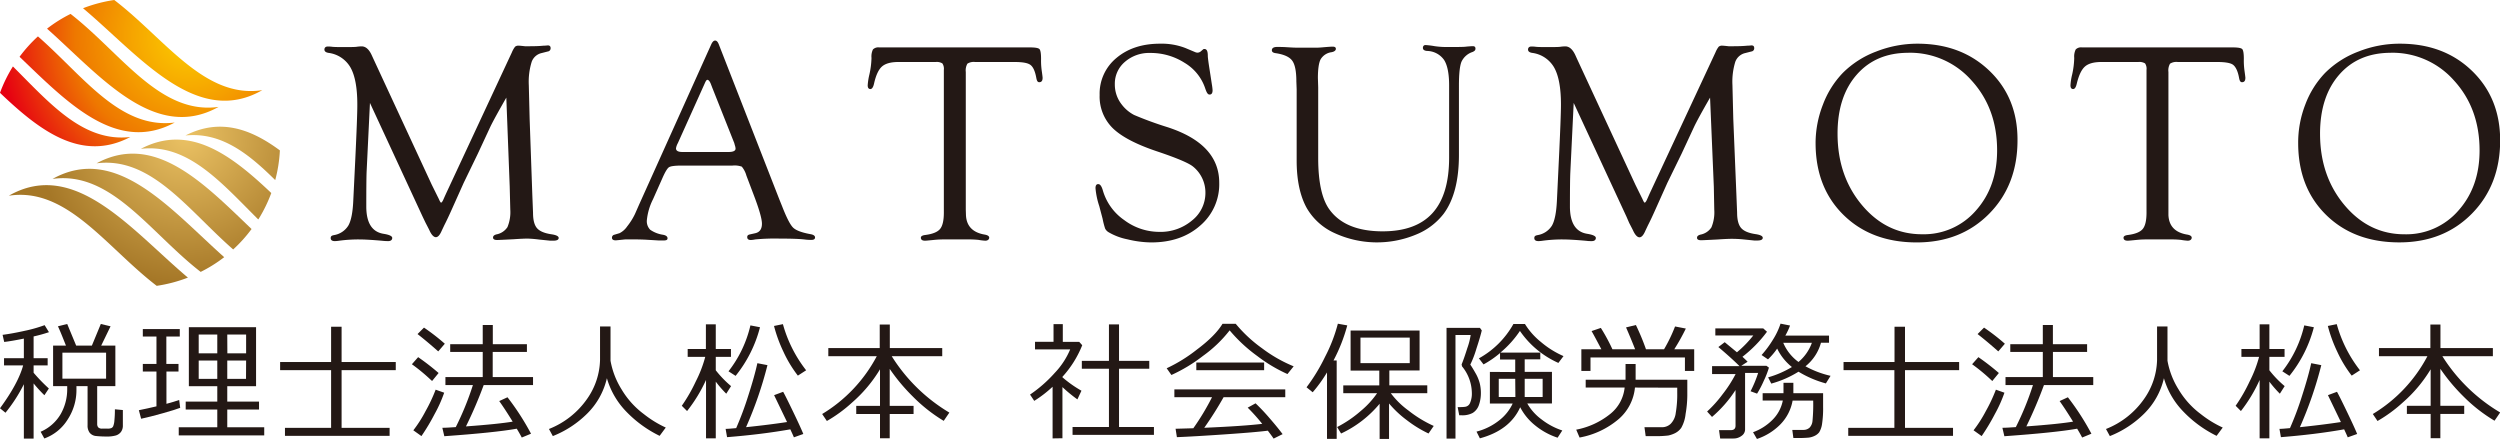 <svg xmlns="http://www.w3.org/2000/svg" xmlns:xlink="http://www.w3.org/1999/xlink" width="743.95" height="130.62" viewBox="0 0 743.95 130.62"><defs><style>.cls-1{fill:#231815;}.cls-2{fill:url(#radial-gradient);}.cls-3{fill:url(#radial-gradient-2);}.cls-4{fill:url(#radial-gradient-3);}.cls-5{fill:url(#radial-gradient-4);}.cls-6{fill:url(#grad_9);}.cls-7{fill:url(#grad_9-2);}.cls-8{fill:url(#grad_9-3);}.cls-9{fill:url(#grad_9-4);}.cls-10{fill:url(#grad_9-5);}</style><radialGradient id="radial-gradient" cx="1289.31" cy="-905.88" r="85.66" gradientTransform="translate(-807.03 617.58) scale(0.67)" gradientUnits="userSpaceOnUse"><stop offset="0" stop-color="#fdd000"/><stop offset="0.33" stop-color="#f5a100"/><stop offset="0.6" stop-color="#ee7800"/><stop offset="0.76" stop-color="#eb4907"/><stop offset="1" stop-color="#e60012"/></radialGradient><radialGradient id="radial-gradient-2" cx="1289.31" cy="-905.88" r="85.65" xlink:href="#radial-gradient"/><radialGradient id="radial-gradient-3" cx="1289.31" cy="-905.88" r="85.66" xlink:href="#radial-gradient"/><radialGradient id="radial-gradient-4" cx="1289.31" cy="-905.88" r="85.66" xlink:href="#radial-gradient"/><radialGradient id="grad_9" cx="525.52" cy="-305.83" r="22.01" gradientTransform="translate(-995.86 651.98) scale(2)" gradientUnits="userSpaceOnUse"><stop offset="0" stop-color="#ebc264"/><stop offset="1" stop-color="#a57727"/></radialGradient><radialGradient id="grad_9-2" cx="525.52" cy="-305.83" r="22.01" xlink:href="#grad_9"/><radialGradient id="grad_9-3" cx="525.52" cy="-305.83" r="22.01" xlink:href="#grad_9"/><radialGradient id="grad_9-4" cx="525.52" cy="-305.83" r="22.01" xlink:href="#grad_9"/><radialGradient id="grad_9-5" cx="525.52" cy="-305.83" r="22.01" xlink:href="#grad_9"/></defs><title>logo.svg</title><path class="cls-1" d="M150.67,29.05q-3.55,6.19-4.73,8.62l-3.72,8L138,54.38l-3.51,7.83c-.86,1.94-1.62,3.54-2.26,4.79l-.75,1.58c-.55,1.31-1.14,2-1.77,2s-1.3-.68-1.9-2c-.11-.25-.5-1-1.17-2.29l-.84-1.75L110.09,30.63l-1,20.64Q109,53.82,109,61.45q0,7.33,5.17,8.13c1.7.28,2.55.68,2.55,1.23s-.4.94-1.21.94a15.4,15.4,0,0,1-1.54-.08q-4.65-.42-7.2-.42a43.66,43.66,0,0,0-5.82.38,9.84,9.84,0,0,1-1.29.12c-.83,0-1.25-.3-1.25-.9s.33-.76,1-.89a6.19,6.19,0,0,0,4.25-2.84q1.22-2.13,1.46-7.26l.59-12.11q.63-13.14.62-16.61,0-7.42-2-11a8.81,8.81,0,0,0-6.54-4.4c-.84-.13-1.25-.47-1.25-1s.34-.9,1-.9c.25,0,.71,0,1.37.09.39.05,1.34.08,2.84.08,2.27,0,3.72,0,4.33-.08a11.43,11.43,0,0,1,1.54-.13c1.2,0,2.2.88,3,2.63l.46,1,17.38,37.49,2.13,4.3c.31.72.53,1.08.67,1.08s.37-.26.62-.79l.5-1.13.38-.83,19.58-42a7.24,7.24,0,0,1,.94-1.65,1.54,1.54,0,0,1,1.1-.31c.23,0,.84.06,1.84.17.36,0,.82,0,1.37,0,1.76,0,3.16-.06,4.22-.17.5,0,.9-.05,1.2-.08q.84,0,.84.81a.94.94,0,0,1-.84,1l-1.79.46a4.11,4.11,0,0,0-3,2.61,20,20,0,0,0-.86,6.91l.25,10.07.8,22.68.21,5.27c0,2.11.38,3.63,1.16,4.55s2.2,1.53,4.26,1.84c1.47.21,2.21.58,2.21,1.1s-.52.81-1.54.81c-.31,0-.65,0-1,0l-3.25-.33A34.57,34.57,0,0,0,157,71c-.86,0-2.22.06-4.08.19-2.89.15-4.55.23-5,.23-.8,0-1.2-.25-1.2-.73s.34-.75,1-.94a5,5,0,0,0,3.29-2.17,11.68,11.68,0,0,0,.84-5.26l-.17-6.81Z"/><path class="cls-1" d="M218,49.27h-15.1c-2.05,0-3.33.17-3.83.5s-1.17,1.45-2,3.35l-2.73,6.14a17.66,17.66,0,0,0-1.85,6.27,3.62,3.62,0,0,0,1,2.84,9,9,0,0,0,3.86,1.5c.83.17,1.26.49,1.29,1s-.36.69-1.17.69c-.3,0-.77,0-1.41,0l-4-.24q-2-.09-4.62-.09c-.81,0-1.43,0-1.87.06-1.42.15-2.19.23-2.33.23-.75,0-1.13-.26-1.13-.77a.88.88,0,0,1,.71-.9l1.54-.46a6,6,0,0,0,2.26-2,19.22,19.22,0,0,0,2.33-3.7l1.21-2.75,21.44-47.62c.36-.83.76-1.25,1.21-1.25s.82.4,1.12,1.21l17.94,45.94.91,2.26c1.31,3.36,2.4,5.46,3.26,6.28s2.61,1.47,5.25,1.94c.86.17,1.28.51,1.25,1s-.41.69-1.16.69c-.25,0-.78,0-1.59-.08Q237.57,71,232,71a61.75,61.75,0,0,0-7.26.25,8,8,0,0,1-1.29.17c-.73,0-1.09-.29-1.09-.86s.35-.72,1-.85l1.3-.29c1.39-.28,2.08-1.23,2.08-2.85q0-2.2-2.54-8.81l-2.09-5.52a7.19,7.19,0,0,0-1.37-2.65A6.4,6.4,0,0,0,218,49.27Zm.5-6.71L211.92,26l-.33-.87c-.33-.89-.7-1.35-1.08-1.38-.2,0-.42.24-.67.79l-8.13,18.06a4.85,4.85,0,0,0-.55,1.54c0,.73.64,1.09,1.92,1.09l1.13,0H216.8c1.39,0,2.09-.35,2.09-1a3.63,3.63,0,0,0-.21-1Z"/><path class="cls-1" d="M301.92,18.45H290.2a3.52,3.52,0,0,0-2.32.5,4,4,0,0,0-.48,2.47V62.35l.05,1.63c.13,3.26,2,5.2,5.46,5.81,1,.16,1.46.48,1.46.94s-.39.9-1.17.9a17.66,17.66,0,0,1-2.05-.25,30.92,30.92,0,0,0-3.76-.13l-3.05,0-3.26,0a27.68,27.68,0,0,0-3,.13c-1.59.16-2.52.25-2.8.25-.83,0-1.25-.3-1.25-.9,0-.43.46-.71,1.37-.81q3.21-.42,4.34-1.78c.75-.9,1.13-2.53,1.13-4.87V21.88l0-1.09a2.84,2.84,0,0,0-.44-1.92,3.19,3.19,0,0,0-2-.42H267.34q-3.37,0-4.9,1.36c-1,.9-1.8,2.6-2.35,5.11-.25,1.08-.63,1.61-1.13,1.58s-.75-.4-.75-1.12a18.79,18.79,0,0,1,.5-3.2,25,25,0,0,0,.63-4.95,4.8,4.8,0,0,1,.43-2.51,2.24,2.24,0,0,1,1.86-.61h44.91c1.53,0,2.46.17,2.78.5s.48,1.32.48,2.95a21.4,21.4,0,0,0,.21,3.57c.14.95.22,1.62.25,2,0,.83-.27,1.27-.88,1.33s-.83-.4-1-1.29c-.36-2-.94-3.26-1.75-3.86S304.25,18.45,301.92,18.45Z"/><path class="cls-1" d="M345.2,13a19.59,19.59,0,0,1,7.55,1.29l2.88,1.21a1.86,1.86,0,0,0,.75.17,1.58,1.58,0,0,0,1-.42l.58-.5a.56.56,0,0,1,.46-.17c.7,0,1,.66,1,2.05,0,.47.18,1.87.55,4.21l.66,4.29a16.69,16.69,0,0,1,.21,1.71c0,.87-.3,1.3-.89,1.3s-.91-.67-1.36-2a14,14,0,0,0-6.09-7.45,18.69,18.69,0,0,0-10.25-2.93,10.93,10.93,0,0,0-7.5,2.65,8.47,8.47,0,0,0-3,6.62,9.59,9.59,0,0,0,2,6,11.08,11.08,0,0,0,3.73,3.18,103.86,103.86,0,0,0,9.93,3.63q15.41,5,15.41,16.54a16.18,16.18,0,0,1-5.67,12.76q-5.67,5-14.56,5a30.92,30.92,0,0,1-7.07-.92,17.85,17.85,0,0,1-5.65-2.13,2.67,2.67,0,0,1-1-1.06,22.53,22.53,0,0,1-.75-2.9c-.05-.22-.4-1.49-1-3.8A22.76,22.76,0,0,1,326,56c0-.84.29-1.24.86-1.21s1,.71,1.36,2a16.17,16.17,0,0,0,6.32,8.7A17.43,17.43,0,0,0,345,69a14.5,14.5,0,0,0,9.71-3.38,10.43,10.43,0,0,0,4-8.23,9.93,9.93,0,0,0-3.66-7.8Q353.14,48,344.18,45q-9.26-3.12-13.1-6.91a13.2,13.2,0,0,1-3.85-9.84,13.73,13.73,0,0,1,5-11Q337.28,13,345.2,13Z"/><path class="cls-1" d="M431.23,47V25.41c0-3.47-.5-6-1.5-7.57a6.33,6.33,0,0,0-5.09-2.68c-.81-.08-1.21-.38-1.21-.9s.28-.88.83-.85a23.52,23.52,0,0,1,2.67.33,24.12,24.12,0,0,0,3.78.25c3.11,0,5,0,5.74-.13q1.46-.12,1.83-.12c.53,0,.79.24.79.73s-.29.74-.87,1a5.52,5.52,0,0,0-3.3,2.92q-.75,1.88-.75,7.09V46.1q0,11.38-4.55,17.52a19.62,19.62,0,0,1-8.23,6.19,30.17,30.17,0,0,1-24.21-.44,18.21,18.21,0,0,1-8.3-7.46q-3-5.43-3-14.14V26.58l-.09-2.37q0-4.47-1.23-6.15c-.82-1.13-2.46-1.87-4.94-2.24-.75-.1-1.12-.39-1.12-.85,0-.65.52-1,1.58-1,.7,0,1.65,0,2.88.08s2.21.13,2.79.13l3.21,0h3.17c.34,0,1.11-.06,2.34-.17,1-.08,1.74-.13,2.13-.13.64,0,.95.22.95.66s-.44.85-1.33,1A4.45,4.45,0,0,0,393,17.64c-.54,1-.82,2.91-.82,5.6l.09,2.75V47q0,10.75,3.34,15.34,4.71,6.49,15.82,6.5,9.94,0,14.86-5.44T431.23,47Z"/><path class="cls-1" d="M508.88,29.05q-3.56,6.19-4.72,8.62l-3.72,8-4.27,8.75-3.51,7.83q-1.29,2.91-2.26,4.79l-.75,1.58c-.55,1.31-1.14,2-1.77,2s-1.29-.68-1.9-2c-.11-.25-.5-1-1.17-2.29L484,64.46,468.3,30.63l-1,20.64q-.12,2.55-.12,10.18,0,7.33,5.17,8.13c1.69.28,2.54.68,2.54,1.23s-.4.94-1.21.94c-.52,0-1,0-1.54-.08q-4.65-.42-7.19-.42a43.7,43.7,0,0,0-5.83.38,9.7,9.7,0,0,1-1.29.12c-.83,0-1.25-.3-1.25-.9s.33-.76,1-.89a6.23,6.23,0,0,0,4.26-2.84q1.2-2.13,1.46-7.26l.58-12.11q.63-13.14.63-16.61,0-7.42-2-11a8.83,8.83,0,0,0-6.55-4.4c-.84-.13-1.25-.47-1.25-1s.34-.9,1-.9c.25,0,.71,0,1.37.09.39.05,1.34.08,2.84.08,2.28,0,3.72,0,4.33-.08a11.56,11.56,0,0,1,1.55-.13c1.19,0,2.19.88,3,2.63l.45,1,17.39,37.49,2.12,4.3c.31.72.53,1.08.67,1.08s.37-.26.63-.79l.5-1.13.37-.83,19.58-42a7.24,7.24,0,0,1,.94-1.65,1.55,1.55,0,0,1,1.11-.31c.22,0,.83.06,1.83.17.36,0,.82,0,1.38,0,1.75,0,3.15-.06,4.21-.17.5,0,.9-.05,1.21-.08.55,0,.83.24.83.81a.94.94,0,0,1-.83,1l-1.8.46a4.13,4.13,0,0,0-3,2.61,20.06,20.06,0,0,0-.85,6.91l.25,10.07L516.72,58l.21,5.27c0,2.11.39,3.63,1.17,4.55s2.19,1.53,4.25,1.84c1.47.21,2.21.58,2.21,1.1s-.51.81-1.54.81c-.31,0-.65,0-1,0l-3.25-.33a34.57,34.57,0,0,0-3.49-.17c-.86,0-2.22.06-4.08.19-2.89.15-4.55.23-5,.23-.8,0-1.2-.25-1.2-.73s.35-.75,1-.94a5,5,0,0,0,3.29-2.17,11.68,11.68,0,0,0,.84-5.26L510,55.55Z"/><path class="cls-1" d="M570.6,13q13,0,21.41,8.06t8.36,20.65q0,13.34-8.42,21.88t-21.56,8.55q-13.47,0-21.79-8.17t-8.32-21.42a31.47,31.47,0,0,1,2.18-11.4,27.56,27.56,0,0,1,5.91-9.44,27.89,27.89,0,0,1,9.92-6.36A33.48,33.48,0,0,1,570.6,13Zm-2.7,2.71q-9.67,0-15.38,6.52t-5.7,17.55q0,12.61,7.29,21.28T572,69.71a20.51,20.51,0,0,0,16-7.06q6.3-7.07,6.3-17.89,0-12.45-7.55-20.75A24.4,24.4,0,0,0,567.9,15.7Z"/><path class="cls-1" d="M659.8,18.45H648.08a3.52,3.52,0,0,0-2.32.5,4,4,0,0,0-.48,2.47V62.35l0,1.63q.21,4.89,5.47,5.81c1,.16,1.46.48,1.46.94s-.39.9-1.17.9a17.66,17.66,0,0,1-2.05-.25,31,31,0,0,0-3.76-.13l-3,0-3.26,0a27.68,27.68,0,0,0-3,.13c-1.59.16-2.52.25-2.8.25-.84,0-1.25-.3-1.25-.9,0-.43.46-.71,1.37-.81q3.21-.42,4.34-1.78c.75-.9,1.13-2.53,1.13-4.87V21.88l0-1.09a2.85,2.85,0,0,0-.43-1.92,3.23,3.23,0,0,0-2-.42h-11q-3.37,0-4.9,1.36T618,24.92c-.25,1.08-.62,1.61-1.12,1.58s-.75-.4-.75-1.12a17.79,17.79,0,0,1,.5-3.2,24.9,24.9,0,0,0,.62-4.95,4.78,4.78,0,0,1,.44-2.51,2.22,2.22,0,0,1,1.86-.61h44.91c1.53,0,2.46.17,2.78.5s.48,1.32.48,2.95a21.4,21.4,0,0,0,.21,3.57c.13.95.22,1.62.25,2,0,.83-.27,1.27-.88,1.33s-.83-.4-1-1.29c-.36-2-1-3.26-1.75-3.86S662.13,18.45,659.8,18.45Z"/><path class="cls-1" d="M714.17,13q13.05,0,21.42,8.06T744,41.7q0,13.34-8.42,21.88T714,72.13q-13.47,0-21.79-8.17t-8.32-21.42A31.27,31.27,0,0,1,686,31.14a27.54,27.54,0,0,1,5.9-9.44,28,28,0,0,1,9.93-6.36A33.39,33.39,0,0,1,714.17,13Zm-2.69,2.71q-9.69,0-15.38,6.52t-5.7,17.55q0,12.61,7.29,21.28t17.88,8.66a20.51,20.51,0,0,0,16-7.06q6.3-7.07,6.3-17.89,0-12.45-7.55-20.75A24.42,24.42,0,0,0,711.48,15.7Z"/><path class="cls-2" d="M78.05,26.83C60.79,29.46,49.15,11.57,34,0a42.86,42.86,0,0,0-9.29,2.45C41.51,16.58,58.44,38.07,78.05,26.83Z"/><path class="cls-3" d="M65.05,31.81C47.6,34.25,36.13,15.89,21,4.14a41.86,41.86,0,0,0-7,4.39C30,22.79,46.08,42.38,65.05,31.81Z"/><path class="cls-4" d="M52,36.46C35.69,38.53,24.82,22.65,11.29,10.83A42.32,42.32,0,0,0,5.82,16.9C20.1,30.58,34.72,45.79,52,36.46Z"/><path class="cls-5" d="M38.77,40.77c-14,1.62-23.9-10-34.93-21l-.1.17A42.34,42.34,0,0,0,0,27.62C11.9,39,24.33,48.37,38.77,40.77Z"/><path class="cls-6" d="M2.63,58.24c17.26-2.64,28.9,15.24,44,26.82a43.28,43.28,0,0,0,9.29-2.45C39.17,68.48,22.24,47,2.63,58.24Z"/><path class="cls-7" d="M15.64,53.24C33.09,50.8,44.56,69.18,59.72,80.91a42.05,42.05,0,0,0,7-4.38C50.73,62.27,34.6,42.68,15.64,53.24Z"/><path class="cls-8" d="M28.73,48.6C45,46.53,55.86,62.4,69.39,74.23a41.88,41.88,0,0,0,5.47-6.08C60.58,54.48,46,39.27,28.73,48.6Z"/><path class="cls-9" d="M41.92,44.29c14-1.63,23.9,10.05,34.92,21L77,65.1a43.3,43.3,0,0,0,3.73-7.66C68.78,46.1,56.36,36.69,41.92,44.29Z"/><path class="cls-10" d="M55.18,40.32c10.58-1.09,18.7,5.32,26.72,13.27a42.39,42.39,0,0,0,1.39-8.83C74.63,38.34,65.46,35.06,55.18,40.32Z"/><path class="cls-1" d="M1.63,122.82,0,121.49q5.43-7.41,6.89-12.76H1.2v-2.14H7.1v-5.83q-3.7.75-5.85,1L.77,99.64q2.75-.35,6.51-1.18a42.24,42.24,0,0,0,6-1.7l1.29,2.09A45.49,45.49,0,0,1,10,100.12v6.47h4.18v2.14H10v2.19a50.42,50.42,0,0,0,4.54,4.69l-1.33,2A41.68,41.68,0,0,1,10,114.1v16.42H7.1V114.34A45.52,45.52,0,0,1,1.63,122.82Zm11.56,7.66-1.1-2a12.74,12.74,0,0,0,6-5.31A14.88,14.88,0,0,0,20,115.83v-.93H15.8V102.85h3.83c-1.12-2.84-1.91-4.76-2.39-5.75L20,96.41l2.67,6.44h4.67L30,96.41l2.9.69-2.79,5.75h4.22V114.9H28.92v11.25a1.6,1.6,0,0,0,.29,1,1.52,1.52,0,0,0,1.17.4c.58,0,1.1,0,1.57,0a3,3,0,0,0,1.18-.16,1.15,1.15,0,0,0,.55-.54,5.64,5.64,0,0,0,.36-1.7,30.69,30.69,0,0,0,.15-3.35l2.37.22v4.58a3.14,3.14,0,0,1-.54,1.9,3,3,0,0,1-1.53,1.08,9.34,9.34,0,0,1-2.73.32,28.73,28.73,0,0,1-3.16-.15,2.71,2.71,0,0,1-1.93-1,3.49,3.49,0,0,1-.61-2.2V114.9H22.75v1.18a16,16,0,0,1-2.6,8.73A13.58,13.58,0,0,1,13.19,130.48Zm18.38-25.54h-13v7.74h13Z"/><path class="cls-1" d="M42,124.61l-.68-2.54c1.71-.34,3.45-.73,5.24-1.15V110.57H42.5v-2.28h4.06v-8.15H42.5V97.92h11v2.22h-4v8.15h3.62v2.28H49.53v9.6c1.59-.43,2.85-.81,3.79-1.14l.3,2.33q-1.29.52-5.16,1.61T42,124.61Zm22.66,2.53v-5.27h-9.4V119.5h9.4v-4.58H56.2V97.36h20v17.56H67.63v4.58h9.45v2.37H67.63v5.27h11v2.43H53.19v-2.43Zm-5.53-22h5.53V99.54H59.13Zm5.53,2.15H59.13v5.46h5.53Zm3-2.15h5.58V99.54H67.63Zm5.58,2.15H67.63v5.46h5.58Z"/><path class="cls-1" d="M84.8,129.7v-2.38H98.53V110.15H83.36v-2.42H98.53V97.23h3.12v10.5h16.12v2.42H101.65v17.17h14.29v2.38Z"/><path class="cls-1" d="M128.57,113.39a55.19,55.19,0,0,0-6-5l1.86-2.11a70.36,70.36,0,0,1,6.09,4.72Zm-3.16,16.38L123,128.05a37.69,37.69,0,0,0,3.64-5.71,47.15,47.15,0,0,0,3-6.38l2.54.9a39.7,39.7,0,0,1-2.83,6.32A62,62,0,0,1,125.41,129.77Zm5-25.2c-2.36-2.09-4.42-3.81-6.16-5.16l1.92-1.92a63.25,63.25,0,0,1,6.2,4.8Zm1.81,25.24-.59-2.51c1.23,0,2.57-.11,4-.2a85.88,85.88,0,0,0,5.1-12.52h-8.18v-2.37h11.1v-7.49h-9.68v-2.3h9.68v-5.7h3v5.7H156.8v2.3H146.62v7.49h12v2.37H143.94a127.36,127.36,0,0,1-5.28,12.31q9.6-.7,13.9-1.42-2.2-3.6-4-6.12l2.46-1.13a74.71,74.71,0,0,1,7,10.84l-2.75,1.14c-.38-.73-.88-1.61-1.49-2.63Q147.26,128.74,132.17,129.81Z"/><path class="cls-1" d="M180.6,112.55a21.65,21.65,0,0,1-5.9,10.56,30.3,30.3,0,0,1-10.19,6.66l-1.15-2.11a24.93,24.93,0,0,0,11.42-9.06,20.91,20.91,0,0,0,3.78-11.51V97.15h3.12v10.2a24,24,0,0,0,3.28,8.51,25.22,25.22,0,0,0,6.64,7.37,31.58,31.58,0,0,0,6.52,4l-1.83,2.47A35.2,35.2,0,0,1,186,122.1,23.63,23.63,0,0,1,180.6,112.55Z"/><path class="cls-1" d="M204.46,122.32l-1.57-1.57a48,48,0,0,0,4.17-7.26,36.6,36.6,0,0,0,2.81-7.3h-5.23v-2.33h5.42V96.52H213v7.34h4.52v2.33H213v4a31.21,31.21,0,0,0,4.55,4.71l-1.43,2.26a33.68,33.68,0,0,1-3.12-3.59v16.87h-2.9V113.07A44.68,44.68,0,0,1,204.46,122.32Zm11.9,7.77-.43-2.47c.83,0,1.88-.11,3.14-.22a94.46,94.46,0,0,0,3.59-9.62q1.88-5.84,2.72-9.7l3,.58a114.59,114.59,0,0,1-6.37,18.46q6.91-.72,12.2-1.53l-3.85-8,2.69-1c.53.93,1.52,2.93,3,6s2.48,5.26,3,6.55l-2.8,1c-.15-.39-.51-1.18-1.07-2.38Q226.68,129.27,216.36,130.09Zm2.54-18.24-2.11-1.36a35.06,35.06,0,0,0,6.52-13.66l2.85.55A38.14,38.14,0,0,1,218.9,111.85Zm18.53-.07a36.21,36.21,0,0,1-4.28-7.08A42.3,42.3,0,0,1,230.33,97l2.65-.54a39.26,39.26,0,0,0,6.91,13.73Z"/><path class="cls-1" d="M246.06,125.28l-1.4-2.08A44.12,44.12,0,0,0,260.91,106H246.49v-2.43h15.3v-7h3v7h15.6V106H265.36a51,51,0,0,0,17.15,16.78l-1.68,2.46a46.88,46.88,0,0,1-9.17-7.22,55.81,55.81,0,0,1-6.9-8.25v11h7.1v2.43h-7.1v7.21h-2.89v-7.21H254.8v-2.43h7.07V109.9a41.3,41.3,0,0,1-8.31,9.89A42.09,42.09,0,0,1,246.06,125.28Z"/><path class="cls-1" d="M313.23,130.46V115.09a35.67,35.67,0,0,1-5.46,4.2l-1.25-1.87a39.81,39.81,0,0,0,7.34-6.44,23.1,23.1,0,0,0,4.6-7H308v-2.26h5.51V96.46h2.76v5.27h4.88l.9,1a31,31,0,0,1-5.89,9.4v.14a34.54,34.54,0,0,0,5.66,4l-1.21,2.58a43.11,43.11,0,0,1-4.45-3.66v15.22Zm5.94-1.06v-2.34H330V109.73h-8.07v-2.34H330V96.54h3v10.85H342v2.34H333v17.33h10.39v2.34Z"/><path class="cls-1" d="M383.12,111.31a45.12,45.12,0,0,1-9-5.38,45.31,45.31,0,0,1-8.2-7.62A38.17,38.17,0,0,1,358,105.9a47.09,47.09,0,0,1-9.41,5.69l-1.41-2a45.79,45.79,0,0,0,9-5.57q5.46-4.09,7.61-7.66h3.94a41.27,41.27,0,0,0,7.83,7.28,41.76,41.76,0,0,0,9.41,5.37Zm-32.9,18.78-.39-2.5,5.28-.15a73.18,73.18,0,0,0,5.57-9.25H349.47v-2.32h33v2.32H364.12a105.28,105.28,0,0,1-5.76,9.11q11.7-.51,17.25-1.17a55.13,55.13,0,0,0-4.32-4.82l2.34-1.29a58.73,58.73,0,0,1,4.17,4.42c1.74,2,3,3.57,3.88,4.75L379,130.52c-.41-.63-1-1.41-1.72-2.36q-3.58.47-12.79,1.1T350.22,130.09ZM356,110.17v-2.29h20.18v2.29Z"/><path class="cls-1" d="M394.89,130.59V110.83a42.08,42.08,0,0,1-4.26,5.9l-1.83-1.48a54.13,54.13,0,0,0,5.52-9.08,46.68,46.68,0,0,0,3.8-9.84l2.8.5a49.8,49.8,0,0,1-4.09,10.43h.94v23.33Zm4.2-1.57-1.19-1.94a34.65,34.65,0,0,0,7-4.75A25.93,25.93,0,0,0,409.8,117H399.73v-2.31h10.72v-4.41h-8.54V98.35h20.53v11.9h-9v4.41h11.29V117H413.87a24.62,24.62,0,0,0,5.25,5.16,36,36,0,0,0,7.53,4.59L425.1,129a34.9,34.9,0,0,1-6.42-3.94,31,31,0,0,1-5.33-5v10.59h-2.8V120.15A33.06,33.06,0,0,1,399.09,129Zm20.42-28.56H404.85v7.6h14.66Z"/><path class="cls-1" d="M437.53,108.5c.36.5.86,1.32,1.52,2.48a12.1,12.1,0,0,1,1.31,3.15,12,12,0,0,1,.32,2.52v.09a10.66,10.66,0,0,1-.62,3.88,4.44,4.44,0,0,1-1.81,2.26,6.44,6.44,0,0,1-3.26.7h-.75l-.47-2.43c.8,0,1.52,0,2.17-.09a1.83,1.83,0,0,0,1.51-1.14,7,7,0,0,0,.54-3.11,12.65,12.65,0,0,0-2.93-7.8v0a2.84,2.84,0,0,0-.05-.3,1.55,1.55,0,0,1-.06-.28q.69-1.65,1.69-4.83a20,20,0,0,0,1-3.91h-4.52v30.82h-2.66V97.57h9.94l.55.75q-.43,1.88-1.62,5.5A29.79,29.79,0,0,1,437.53,108.5Zm13.37,2.22V107h-4.52v-1.94a28.64,28.64,0,0,1-4.91,3.38l-1.38-1.8a26.33,26.33,0,0,0,10.27-10.22h3.44a21,21,0,0,0,4.68,5.29,27.2,27.2,0,0,0,6.79,4.26L463.74,108a27.45,27.45,0,0,1-11.44-9.52,30.15,30.15,0,0,1-5.81,6.44h11.87v2h-4.64v3.73h8.11v9.42h-7.34a15.26,15.26,0,0,0,4.26,4.75,20.37,20.37,0,0,0,6.16,3.28l-1.4,2.15a20.75,20.75,0,0,1-6.61-3.6,16.93,16.93,0,0,1-4.52-5.46q-3.08,6.84-12,9.25l-1-2a18.1,18.1,0,0,0,6.92-3.48,13.51,13.51,0,0,0,3.84-4.87h-6.78v-9.42Zm0,2H446v5.42h4.95Zm8.16,0h-5.34v5.42h5.34Z"/><path class="cls-1" d="M486.53,115.33a14.18,14.18,0,0,1-4.81,9.35,24.75,24.75,0,0,1-11.67,5.52l-1-2.34a23,23,0,0,0,10.07-4.63,11.53,11.53,0,0,0,4.34-7.9H471.87V113h11.86v-4.68h3V113h15.38v4.73a33.58,33.58,0,0,1-.51,5.45,10.56,10.56,0,0,1-1.29,4.13,5,5,0,0,1-1.87,1.6,8.41,8.41,0,0,1-2,.69,30.29,30.29,0,0,1-4.28.18c-.88,0-1.7,0-2.44,0l-.36-2.65,1.91,0c1.45,0,2.62,0,3.49,0a3.72,3.72,0,0,0,2.39-1,5.52,5.52,0,0,0,1.52-3.25,32.77,32.77,0,0,0,.44-6c0-.45,0-1,0-1.51Zm-10-11.4q-2.15-4.11-2.91-5.41l2.76-.94a55.58,55.58,0,0,1,3.44,6.35h6.76c-.95-2.41-1.86-4.58-2.7-6.5l2.93-.71a69.39,69.39,0,0,1,3,7.21h5.38a45.48,45.48,0,0,0,3.27-6.78l3.21.62a60.82,60.82,0,0,1-3.44,6.16h5.93v6.45H501.4v-4H473.3v4h-2.72v-6.45Z"/><path class="cls-1" d="M515.83,130.49h-3.94l-.34-2.49h3.51c.93,0,1.4-.44,1.4-1.32V116.07a36.6,36.6,0,0,1-7,8L508,122.46a36.32,36.32,0,0,0,4.61-5.14,37.9,37.9,0,0,0,3.87-6v0h-7v-2.36h8.17c-1.49-1.49-3.58-3.39-6.3-5.69l1.89-1.44,3.64,3a32.7,32.7,0,0,0,4.86-5H510.45V97.72H524.7l1.12,1a37.82,37.82,0,0,1-7.3,7.45c.64.59,1.16,1.08,1.53,1.48l-1.89,1.21h7.51l.73.54a27.83,27.83,0,0,1-1.53,3.92,29.21,29.21,0,0,1-2,3.82l-1.94-.71a35.2,35.2,0,0,0,2.26-5.46H519.3v16.82a2.29,2.29,0,0,1-1,1.88A3.93,3.93,0,0,1,515.83,130.49Zm7,.13-1.16-2a15.63,15.63,0,0,0,5.71-3.61,11.13,11.13,0,0,0,3.15-5.82h-6V117h6.2v-3.08h2.94V117h8.85v4.13a30.31,30.31,0,0,1-.31,5,6.53,6.53,0,0,1-.85,2.5A3.68,3.68,0,0,1,540,129.7a5.6,5.6,0,0,1-1.73.52,31.6,31.6,0,0,1-3.41.12h-1.19l-.32-2.41h3.25a2.69,2.69,0,0,0,1.86-.64,3.28,3.28,0,0,0,.9-2,51.83,51.83,0,0,0,.21-6.07h-6.13a13.45,13.45,0,0,1-3.77,7.2A17.58,17.58,0,0,1,522.85,130.62Zm12.35-20a30.35,30.35,0,0,1-8.09,3.53l-.93-1.86a29.27,29.27,0,0,0,7.08-3.07,15.87,15.87,0,0,1-4.39-5.49,20.07,20.07,0,0,1-2.73,3.21l-1.91-1.29a30.71,30.71,0,0,0,3.37-4.55,21.2,21.2,0,0,0,2.27-4.79l2.83.56a19.87,19.87,0,0,1-1.4,3h13V102h-2.4a13.5,13.5,0,0,1-4.61,7,28.8,28.8,0,0,0,7.47,2.84l-1.4,2.26A31.56,31.56,0,0,1,535.2,110.61Zm0-2.89a13.32,13.32,0,0,0,4-5.72h-8.52A13.55,13.55,0,0,0,535.2,107.72Z"/><path class="cls-1" d="M550,129.7v-2.38h13.73V110.15H548.6v-2.42h15.17V97.23h3.12v10.5H583v2.42H566.89v17.17h14.29v2.38Z"/><path class="cls-1" d="M592.86,113.39a54.43,54.43,0,0,0-6-5l1.87-2.11a70.36,70.36,0,0,1,6.09,4.72Zm-3.16,16.38-2.41-1.72a38.4,38.4,0,0,0,3.65-5.71,48.15,48.15,0,0,0,3-6.38l2.54.9a39.7,39.7,0,0,1-2.83,6.32A62,62,0,0,1,589.7,129.77Zm4.95-25.2c-2.36-2.09-4.42-3.81-6.16-5.16l1.92-1.92a63.25,63.25,0,0,1,6.2,4.8Zm1.81,25.24-.59-2.51c1.23,0,2.57-.11,4-.2a85.88,85.88,0,0,0,5.1-12.52H596.8v-2.37h11.1v-7.49h-9.68v-2.3h9.68v-5.7h3v5.7h10.18v2.3H610.91v7.49h12v2.37H608.24A129.82,129.82,0,0,1,603,126.89q9.6-.7,13.9-1.42-2.21-3.6-4-6.12l2.46-1.13a74.71,74.71,0,0,1,7,10.84l-2.75,1.14c-.38-.73-.88-1.61-1.49-2.63Q611.55,128.74,596.46,129.81Z"/><path class="cls-1" d="M643.94,112.55a21.65,21.65,0,0,1-5.9,10.56,30.3,30.3,0,0,1-10.19,6.66l-1.15-2.11a24.93,24.93,0,0,0,11.42-9.06,20.91,20.91,0,0,0,3.78-11.51V97.15H645v10.2a24,24,0,0,0,3.28,8.51,25.22,25.22,0,0,0,6.64,7.37,31.58,31.58,0,0,0,6.52,4l-1.83,2.47a35.2,35.2,0,0,1-10.25-7.6A23.51,23.51,0,0,1,643.94,112.55Z"/><path class="cls-1" d="M666.85,122.32l-1.57-1.57a48,48,0,0,0,4.17-7.26,36.6,36.6,0,0,0,2.81-7.3H667v-2.33h5.42V96.52h2.9v7.34h4.52v2.33h-4.52v4a31.21,31.21,0,0,0,4.55,4.71l-1.43,2.26a33.68,33.68,0,0,1-3.12-3.59v16.87h-2.9V113.07A44.68,44.68,0,0,1,666.85,122.32Zm11.9,7.77-.43-2.47c.83,0,1.88-.11,3.13-.22a91.91,91.91,0,0,0,3.6-9.62q1.88-5.84,2.72-9.7l3,.58a114.59,114.59,0,0,1-6.37,18.46q6.91-.72,12.2-1.53l-3.85-8,2.69-1c.53.93,1.52,2.93,3,6s2.48,5.26,3,6.55l-2.8,1c-.15-.39-.51-1.18-1.07-2.38Q689.07,129.27,678.75,130.09Zm2.54-18.24-2.11-1.36a35.06,35.06,0,0,0,6.52-13.66l2.86.55A38.3,38.3,0,0,1,681.29,111.85Zm18.53-.07a36.21,36.21,0,0,1-4.28-7.08A42.3,42.3,0,0,1,692.72,97l2.65-.54a39.26,39.26,0,0,0,6.91,13.73Z"/><path class="cls-1" d="M707.5,125.28l-1.4-2.08A43.93,43.93,0,0,0,722.35,106H707.93v-2.43h15.3v-7h3v7h15.6V106H726.8A51,51,0,0,0,744,122.74l-1.68,2.46A46.88,46.88,0,0,1,733.1,118a55.81,55.81,0,0,1-6.9-8.25v11h7.1v2.43h-7.1v7.21h-2.89v-7.21h-7.07v-2.43h7.07V109.9a41.3,41.3,0,0,1-8.31,9.89A42.09,42.09,0,0,1,707.5,125.28Z"/></svg>